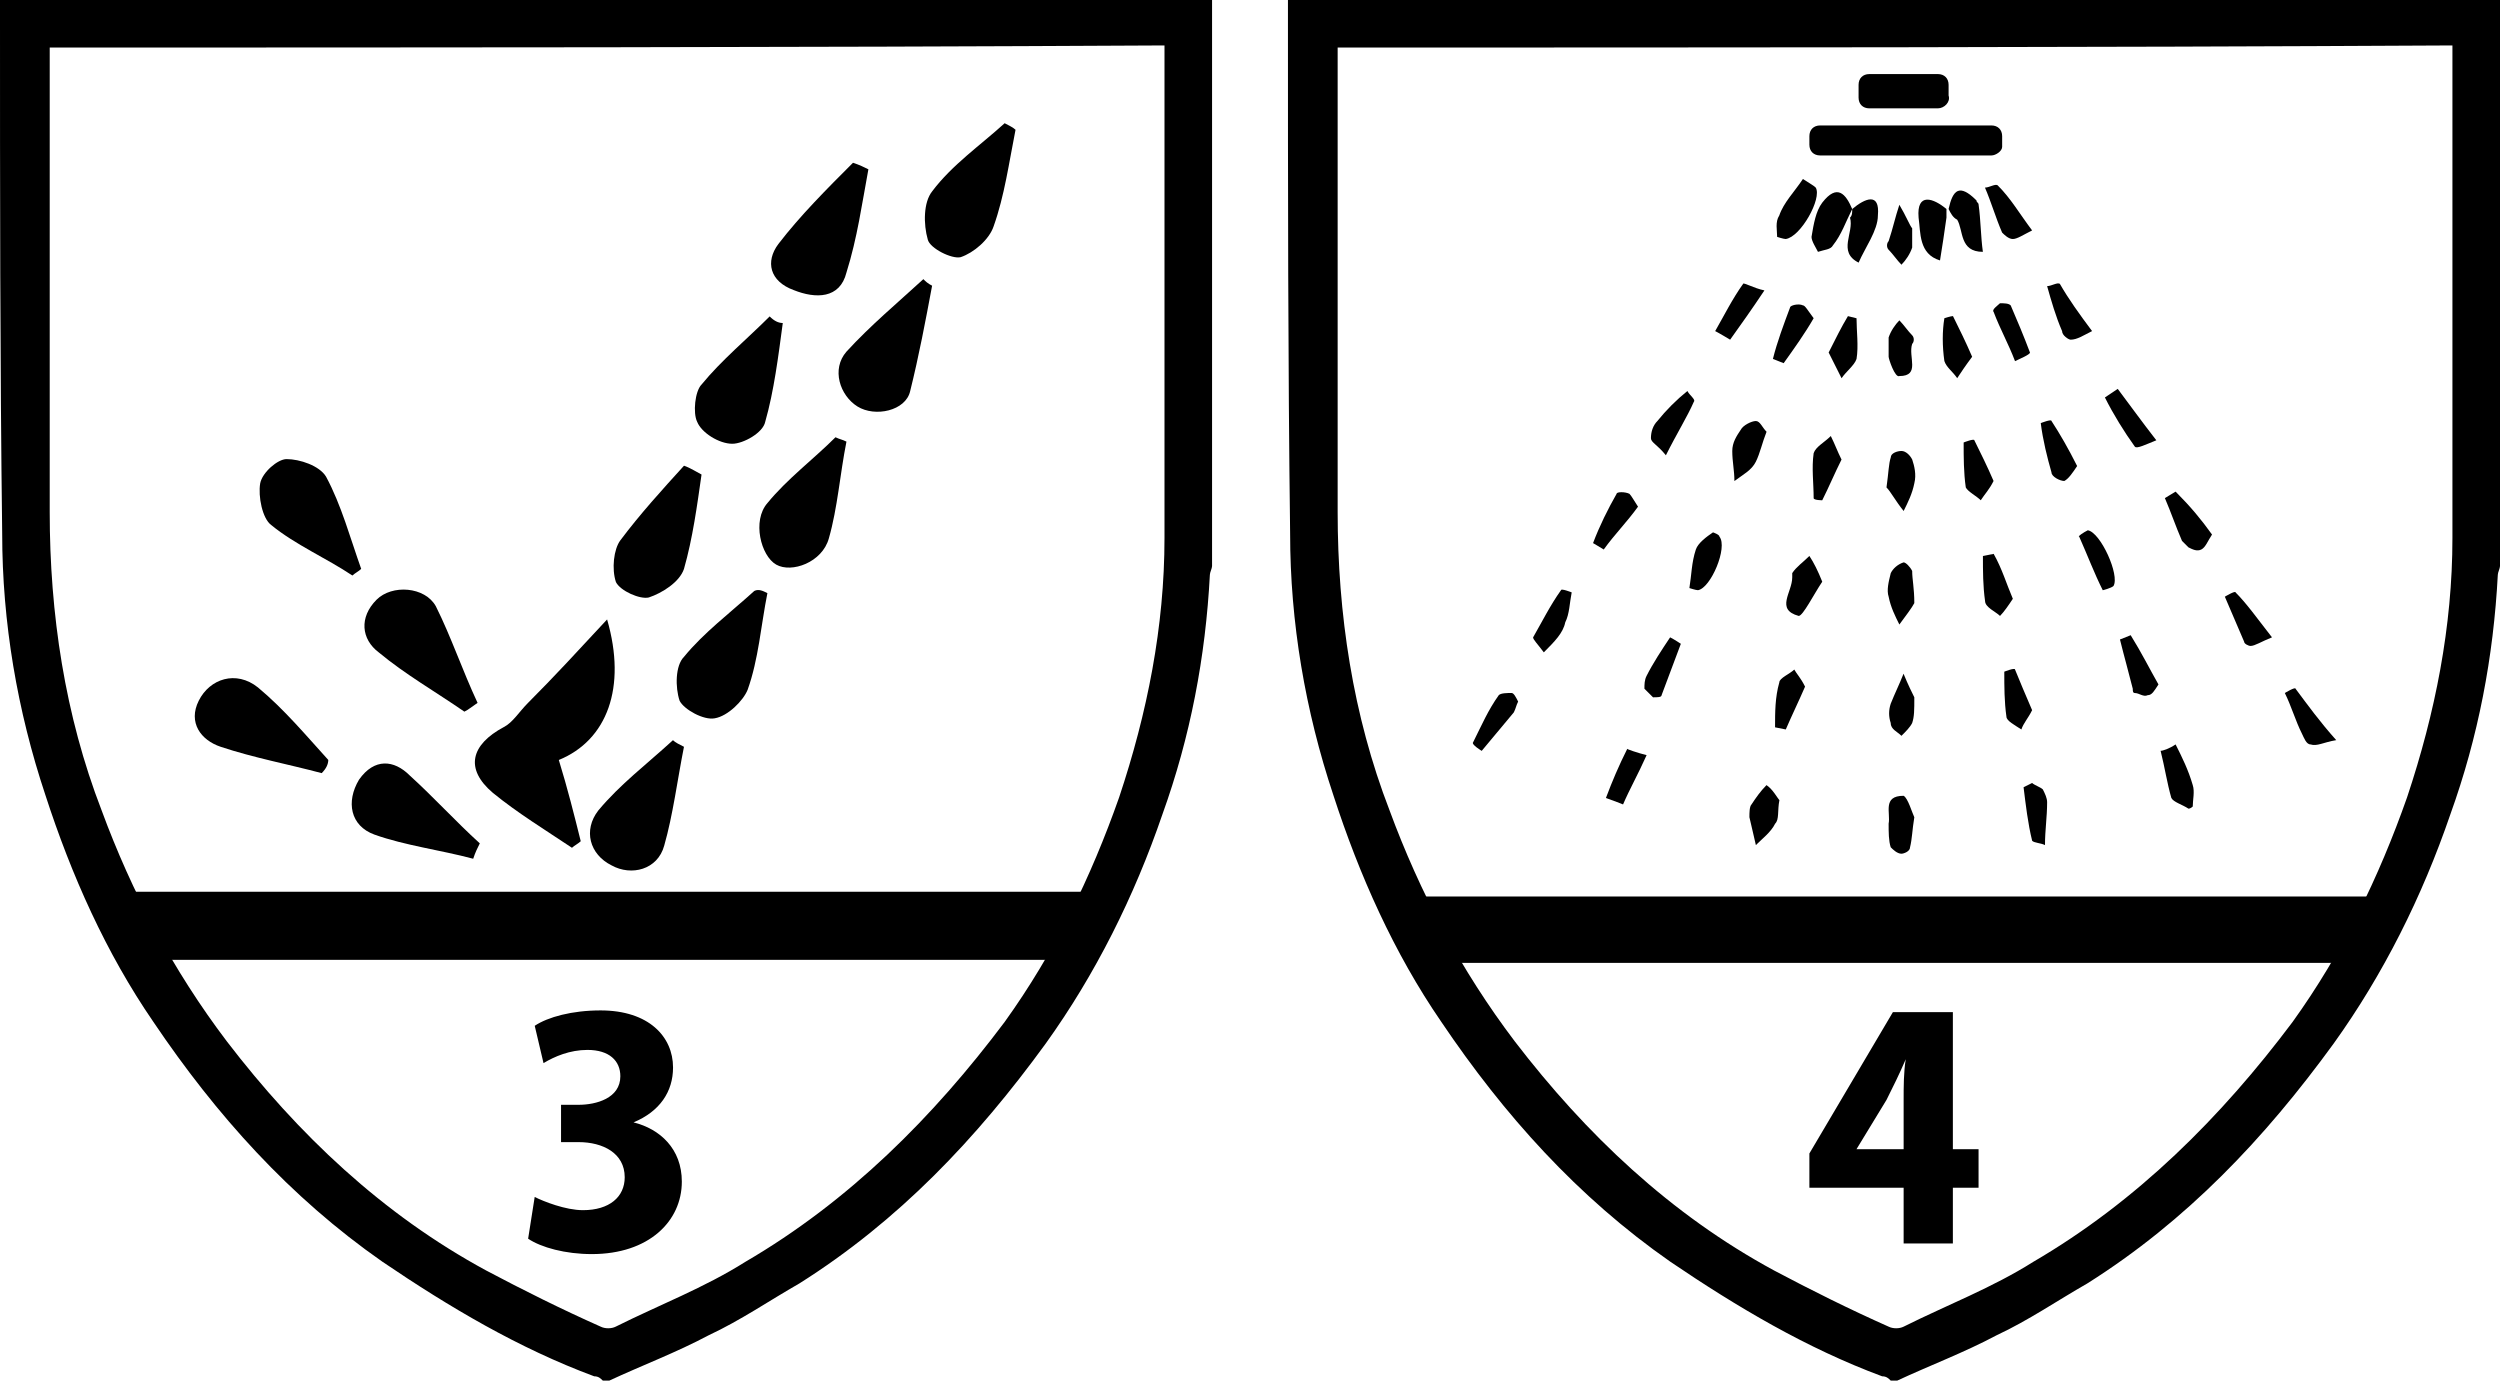 <?xml version="1.0" encoding="utf-8"?>
<!-- Generator: Adobe Illustrator 27.0.0, SVG Export Plug-In . SVG Version: 6.00 Build 0)  -->
<!DOCTYPE svg PUBLIC "-//W3C//DTD SVG 1.1//EN" "http://www.w3.org/Graphics/SVG/1.1/DTD/svg11.dtd">
<svg version="1.1" id="Camada_1" xmlns="http://www.w3.org/2000/svg" xmlns:xlink="http://www.w3.org/1999/xlink" x="0px" y="0px"
	 width="52.652px" height="29.077px" viewBox="0 0 52.652 29.077" style="enable-background:new 0 0 52.652 29.077;"
	 xml:space="preserve">
<g>
	<g>
		<path d="M52.652,0c0,3.959,0,7.963,0,11.922c0,0.046-0.046,0.136-0.046,0.182c-0.091,1.729-0.41,3.413-1.001,5.051
			c-0.592,1.729-1.411,3.367-2.457,4.824c-1.456,2.002-3.094,3.731-5.187,5.051c-0.637,0.364-1.229,0.773-1.911,1.092
			c-0.683,0.364-1.411,0.637-2.093,0.955c-0.046,0-0.091,0-0.136,0c-0.046-0.046-0.091-0.091-0.182-0.091
			c-1.593-0.592-3.049-1.456-4.459-2.412c-1.957-1.365-3.504-3.094-4.824-5.051c-1.001-1.456-1.729-3.094-2.275-4.778
			c-0.592-1.775-0.91-3.641-0.91-5.506c-0.046-3.641-0.046-7.28-0.046-10.966c0-0.091,0-0.182,0-0.273c0.136,0,0.228,0,0.318,0
			c8.281,0,16.518,0,24.799,0C52.379,0,52.516,0,52.652,0z M28.172,1.001c0,0.091,0,0.182,0,0.228c0,3.185,0,6.371,0,9.556
			c0,2.139,0.318,4.277,1.092,6.279c0.637,1.729,1.501,3.367,2.639,4.869c1.501,1.957,3.276,3.641,5.46,4.824
			c0.773,0.41,1.593,0.819,2.412,1.183c0.091,0.046,0.228,0.046,0.318,0c0.91-0.455,1.866-0.819,2.73-1.365
			c2.184-1.274,3.959-3.049,5.46-5.051c1.047-1.456,1.82-3.049,2.412-4.732c0.592-1.775,0.955-3.595,0.955-5.46
			c0-3.367,0-6.734,0-10.102c0-0.091,0-0.182,0-0.273C43.779,1.001,35.998,1.001,28.172,1.001z"/>
	</g>
	<g>
		<rect x="29.852" y="18.881" width="20.072" height="1.398"/>
	</g>
	<g>
		<path d="M40.092,26.188v-1.173h-1.985v-0.722l1.759-2.977h1.263v2.887h0.541v0.812h-0.541v1.173H40.092z M40.092,24.203v-1.038
			c0-0.27,0-0.587,0.045-0.857l0,0c-0.136,0.315-0.27,0.587-0.406,0.857l-0.632,1.038l0,0H40.092z"/>
	</g>
	<g>
		<g>
			<path d="M38.784,9.679c-0.136,0.27-0.27,0.587-0.406,0.857c0,0-0.181,0-0.181-0.045c0-0.315-0.045-0.632,0-0.947
				c0.045-0.136,0.226-0.226,0.361-0.361C38.648,9.363,38.694,9.499,38.784,9.679z"/>
		</g>
		<g>
			<path d="M42.392,12.611c-0.09,0.136-0.181,0.27-0.27,0.361c-0.09-0.09-0.315-0.181-0.315-0.315
				c-0.045-0.315-0.045-0.632-0.045-0.947l0.226-0.045C42.166,11.979,42.257,12.296,42.392,12.611z"/>
		</g>
		<g>
			<path d="M41.986,10.13c-0.09,0.181-0.181,0.27-0.27,0.406c-0.09-0.09-0.27-0.181-0.315-0.27
				c-0.045-0.315-0.045-0.632-0.045-0.947c0,0,0.226-0.09,0.226-0.045C41.715,9.544,41.851,9.815,41.986,10.13z"/>
		</g>
		<g>
			<path d="M37.476,16.851c-0.045,0.226,0,0.406-0.09,0.496c-0.09,0.181-0.27,0.315-0.406,0.451
				c-0.045-0.181-0.09-0.406-0.136-0.587c0-0.09,0-0.226,0.045-0.27c0.09-0.136,0.181-0.27,0.315-0.406
				C37.34,16.626,37.431,16.806,37.476,16.851z"/>
		</g>
		<g>
			<path d="M41.039,4.402c0.09-0.406,0.226-0.541,0.587-0.181c0,0.045,0.045,0.045,0.045,0.09c0.045,0.315,0.045,0.677,0.09,0.993
				c-0.496,0-0.406-0.451-0.541-0.677C41.129,4.582,41.084,4.492,41.039,4.402L41.039,4.402z"/>
		</g>
		<g>
			<path d="M38.378,12.251c-0.181,0.27-0.406,0.721-0.496,0.721c-0.496-0.136-0.136-0.496-0.136-0.812c0-0.045,0-0.09,0-0.09
				c0.09-0.136,0.226-0.226,0.361-0.361C38.197,11.844,38.288,12.025,38.378,12.251z"/>
		</g>
		<g>
			<path d="M35.085,9.589c-0.181-0.226-0.315-0.27-0.315-0.361c0-0.136,0.045-0.27,0.136-0.361c0.181-0.226,0.406-0.451,0.632-0.632
				c0.045,0.09,0.181,0.181,0.136,0.226C35.536,8.777,35.31,9.138,35.085,9.589z"/>
		</g>
		<g>
			<path d="M38.016,14.461c-0.136,0.315-0.27,0.587-0.406,0.902l-0.226-0.045c0-0.315,0-0.632,0.09-0.947
				c0-0.09,0.226-0.181,0.315-0.27C37.837,14.19,37.927,14.28,38.016,14.461z"/>
		</g>
		<g>
			<path d="M37.205,9.093c-0.09,0.226-0.136,0.451-0.226,0.632s-0.27,0.27-0.451,0.406c0-0.226-0.045-0.406-0.045-0.632
				c0-0.181,0.09-0.315,0.181-0.451c0.045-0.09,0.226-0.181,0.315-0.181C37.069,8.867,37.114,9.003,37.205,9.093z"/>
		</g>
		<g>
			<path d="M42.798,14.957c-0.09,0.181-0.181,0.27-0.226,0.406c-0.136-0.09-0.315-0.181-0.315-0.27
				c-0.045-0.315-0.045-0.632-0.045-0.947c0,0,0.226-0.09,0.226-0.045C42.527,14.325,42.663,14.641,42.798,14.957z"/>
		</g>
		<g>
			<path d="M42.798,16.49c0.045,0.045,0.181,0.09,0.226,0.136c0.045,0.09,0.09,0.181,0.09,0.27c0,0.315-0.045,0.587-0.045,0.902
				c-0.09-0.045-0.226-0.045-0.27-0.09c-0.09-0.361-0.136-0.766-0.181-1.128C42.617,16.58,42.708,16.535,42.798,16.49z"/>
		</g>
		<g>
			<path d="M43.746,9.815c-0.09,0.136-0.181,0.27-0.27,0.315c-0.09,0-0.27-0.09-0.27-0.181c-0.09-0.315-0.181-0.677-0.226-1.038
				c0,0,0.226-0.09,0.226-0.045C43.384,9.138,43.565,9.454,43.746,9.815z"/>
		</g>
		<g>
			<path d="M45.414,9.273c-0.226,0.09-0.406,0.181-0.451,0.136c-0.226-0.315-0.451-0.677-0.632-1.038l0.27-0.181
				C44.873,8.552,45.099,8.867,45.414,9.273z"/>
		</g>
		<g>
			<path d="M40.994,4.402c0,0.045,0,0.136,0,0.181c-0.045,0.315-0.09,0.632-0.136,0.902c-0.451-0.136-0.406-0.587-0.451-0.902
				C40.362,4.041,40.723,4.176,40.994,4.402L40.994,4.402z"/>
		</g>
		<g>
			<path d="M38.197,6.702c-0.181,0.315-0.406,0.632-0.632,0.947l-0.226-0.09c0.09-0.361,0.226-0.722,0.361-1.083
				c0-0.045,0.181-0.09,0.27-0.045C38.016,6.432,38.062,6.522,38.197,6.702z"/>
		</g>
		<g>
			<path d="M38.513,7.424c0.136-0.27,0.27-0.541,0.406-0.766L39.1,6.703c0,0.27,0.045,0.587,0,0.857
				c-0.045,0.136-0.226,0.27-0.315,0.406C38.694,7.785,38.603,7.604,38.513,7.424z"/>
		</g>
		<g>
			<path d="M34.498,10.671c-0.226,0.315-0.496,0.587-0.722,0.902l-0.225-0.135c0.136-0.361,0.315-0.721,0.496-1.038
				c0-0.045,0.181-0.045,0.27,0C34.363,10.446,34.408,10.536,34.498,10.671z"/>
		</g>
		<g>
			<path d="M46.587,11.258c-0.09,0.136-0.136,0.27-0.226,0.315s-0.181,0-0.27-0.045c-0.045-0.045-0.09-0.09-0.136-0.136
				c-0.136-0.315-0.226-0.587-0.361-0.902l0.226-0.136C46.136,10.671,46.361,10.942,46.587,11.258z"/>
		</g>
		<g>
			<path d="M42.121,6.387c0.09,0,0.181,0,0.226,0.045c0.136,0.315,0.27,0.632,0.406,0.993c0,0.045-0.226,0.136-0.315,0.181
				c-0.136-0.361-0.315-0.677-0.451-1.038C41.941,6.522,42.076,6.432,42.121,6.387z"/>
		</g>
		<g>
			<path d="M32.514,13.739c-0.136-0.181-0.226-0.27-0.226-0.315c0.181-0.315,0.361-0.677,0.587-0.993
				c0-0.045,0.226,0.045,0.226,0.045c-0.045,0.226-0.045,0.451-0.136,0.632C32.92,13.333,32.739,13.513,32.514,13.739z"/>
		</g>
		<g>
			<path d="M37.971,3.77c0.136,0.09,0.226,0.136,0.27,0.181c0.136,0.226-0.315,1.038-0.632,1.083c-0.045,0-0.181-0.045-0.181-0.045
				c0-0.136-0.045-0.315,0.045-0.451C37.565,4.266,37.791,4.041,37.971,3.77z"/>
		</g>
		<g>
			<path d="M34.814,14.686c-0.045-0.045-0.136-0.136-0.181-0.181c0-0.09,0-0.181,0.045-0.27c0.136-0.27,0.315-0.541,0.496-0.812
				c0.09,0.045,0.226,0.136,0.226,0.136c-0.136,0.361-0.27,0.721-0.406,1.083C34.995,14.686,34.904,14.686,34.814,14.686z"/>
		</g>
		<g>
			<path d="M45.459,14.415c-0.09,0.136-0.136,0.226-0.226,0.226c-0.09,0.045-0.181-0.045-0.27-0.045
				c-0.045,0-0.045-0.045-0.045-0.09c-0.09-0.361-0.181-0.677-0.27-1.038l0.226-0.09C45.099,13.739,45.279,14.1,45.459,14.415z"/>
		</g>
		<g>
			<path d="M31.973,14.776c-0.045,0.09-0.045,0.136-0.09,0.226c-0.226,0.27-0.451,0.541-0.677,0.812c0,0-0.226-0.136-0.181-0.181
				c0.181-0.361,0.315-0.677,0.541-0.993c0.045-0.045,0.181-0.045,0.27-0.045C31.883,14.596,31.928,14.686,31.973,14.776z"/>
		</g>
		<g>
			<path d="M49.203,15.588c-0.27,0.045-0.406,0.136-0.541,0.09c-0.09,0-0.136-0.136-0.181-0.226
				c-0.136-0.27-0.226-0.587-0.361-0.857c0,0,0.226-0.136,0.226-0.09C48.617,14.867,48.842,15.182,49.203,15.588z"/>
		</g>
		<g>
			<path d="M34.679,15.904c-0.181,0.406-0.361,0.721-0.496,1.038c0,0-0.226-0.09-0.361-0.136c0.136-0.361,0.27-0.677,0.451-1.038
				C34.228,15.769,34.498,15.859,34.679,15.904z"/>
		</g>
		<g>
			<path d="M45.82,15.678c0.136,0.27,0.27,0.541,0.361,0.857c0.045,0.136,0,0.315,0,0.451c0,0-0.045,0.045-0.09,0.045
				c-0.136-0.09-0.315-0.136-0.361-0.226c-0.09-0.315-0.136-0.632-0.226-0.993C45.55,15.814,45.685,15.769,45.82,15.678z"/>
		</g>
		<g>
			<path d="M42.798,4.853c-0.181,0.09-0.315,0.181-0.406,0.181c-0.09,0-0.181-0.09-0.226-0.136
				c-0.136-0.315-0.226-0.632-0.361-0.947c0.09,0,0.226-0.09,0.27-0.045C42.347,4.176,42.527,4.492,42.798,4.853z"/>
		</g>
		<g>
			<path d="M47.85,13.423c-0.226,0.09-0.361,0.181-0.451,0.181c-0.045,0-0.136-0.045-0.136-0.09
				c-0.136-0.315-0.27-0.632-0.406-0.947c0,0,0.226-0.136,0.226-0.09C47.309,12.702,47.534,13.017,47.85,13.423z"/>
		</g>
		<g>
			<path d="M41.535,7.514c-0.136,0.181-0.226,0.315-0.315,0.451c-0.09-0.136-0.226-0.226-0.27-0.361
				c-0.045-0.315-0.045-0.632,0-0.902c0,0,0.136-0.045,0.181-0.045C41.264,6.927,41.4,7.199,41.535,7.514z"/>
		</g>
		<g>
			<path d="M39.009,4.402c-0.136,0.27-0.226,0.541-0.406,0.766c-0.045,0.09-0.181,0.09-0.315,0.136
				c-0.045-0.09-0.136-0.226-0.136-0.315c0.045-0.27,0.09-0.541,0.226-0.721C38.694,3.86,38.874,4.086,39.009,4.402L39.009,4.402z"
				/>
		</g>
		<g>
			<path d="M39.009,4.402c0.27-0.226,0.587-0.361,0.541,0.136c0,0.315-0.27,0.677-0.406,0.993c-0.451-0.226-0.09-0.632-0.181-0.947
				C39.009,4.537,39.009,4.492,39.009,4.402L39.009,4.402z"/>
		</g>
		<g>
			<path d="M44.061,6.973c-0.181,0.09-0.315,0.181-0.451,0.181c-0.045,0-0.181-0.09-0.181-0.181
				c-0.136-0.315-0.226-0.632-0.315-0.947c0.09,0,0.226-0.09,0.27-0.045C43.565,6.297,43.791,6.612,44.061,6.973z"/>
		</g>
		<g>
			<path d="M37.16,6.116c-0.27,0.406-0.496,0.721-0.722,1.038c0,0-0.226-0.136-0.315-0.181c0.181-0.315,0.361-0.677,0.587-0.993
				C36.709,5.936,36.935,6.071,37.16,6.116z"/>
		</g>
		<g>
			<path d="M35.761,12.43c-0.045,0-0.181-0.045-0.181-0.045c0.045-0.27,0.045-0.541,0.136-0.812c0.045-0.136,0.226-0.27,0.361-0.361
				c0,0,0.136,0.045,0.136,0.09C36.393,11.528,36.032,12.385,35.761,12.43z"/>
		</g>
		<g>
			<path d="M43.971,11.168c0.27,0.045,0.677,0.947,0.541,1.173c-0.045,0.045-0.226,0.09-0.226,0.09
				c-0.181-0.361-0.315-0.721-0.496-1.128C43.746,11.303,43.88,11.213,43.971,11.168z"/>
		</g>
		<g>
			<path d="M40.317,17.212c-0.045,0.27-0.045,0.451-0.09,0.632c0,0.09-0.136,0.136-0.181,0.136c-0.09,0-0.181-0.09-0.226-0.136
				c-0.044-0.136-0.044-0.316-0.044-0.497c0.045-0.226-0.136-0.587,0.315-0.587C40.182,16.806,40.272,17.122,40.317,17.212z"/>
		</g>
		<g>
			<path d="M40.317,12.702c-0.045,0.09-0.181,0.27-0.315,0.451c-0.09-0.181-0.181-0.361-0.226-0.587
				c-0.045-0.136,0-0.315,0.045-0.496c0.045-0.09,0.136-0.181,0.27-0.226c0.045,0,0.136,0.09,0.181,0.181
				C40.272,12.205,40.317,12.385,40.317,12.702z"/>
		</g>
		<g>
			<path d="M39.731,10.266c0.045-0.315,0.045-0.496,0.09-0.632c0-0.09,0.136-0.136,0.226-0.136s0.181,0.09,0.226,0.181
				c0.045,0.136,0.09,0.315,0.045,0.496c-0.045,0.226-0.136,0.406-0.226,0.587C39.911,10.536,39.821,10.356,39.731,10.266z"/>
		</g>
		<g>
			<path d="M40.272,4.808c0,0.27,0,0.361,0,0.406c-0.045,0.136-0.136,0.27-0.226,0.361c-0.09-0.09-0.181-0.226-0.27-0.315
				c-0.045-0.045-0.045-0.136,0-0.181c0.09-0.27,0.136-0.496,0.226-0.766C40.137,4.537,40.227,4.763,40.272,4.808z"/>
		</g>
		<g>
			<path d="M39.776,7.514c0-0.27,0-0.361,0-0.406c0.045-0.136,0.136-0.27,0.226-0.361c0.09,0.09,0.181,0.226,0.27,0.315
				c0.045,0.045,0.045,0.136,0,0.181c-0.09,0.27,0.181,0.677-0.27,0.677C39.911,7.965,39.776,7.559,39.776,7.514z"/>
		</g>
		<g>
			<path d="M40.317,14.686c0,0.27,0,0.406-0.045,0.541c-0.045,0.09-0.136,0.181-0.226,0.27c-0.09-0.09-0.226-0.136-0.226-0.27
				c-0.045-0.136-0.045-0.27,0-0.406c0.09-0.226,0.181-0.406,0.27-0.632C40.182,14.415,40.272,14.596,40.317,14.686z"/>
		</g>
	</g>
	<g>
		<path d="M41.941,3.274h-3.608c-0.136,0-0.226-0.09-0.226-0.226v-0.18c0-0.136,0.09-0.226,0.226-0.226h3.608
			c0.136,0,0.226,0.09,0.226,0.226v0.226C42.166,3.184,42.031,3.274,41.941,3.274z"/>
	</g>
	<g>
		<path d="M40.813,2.282h-1.444c-0.136,0-0.226-0.09-0.226-0.226v-0.27c0-0.136,0.09-0.226,0.226-0.226h1.444
			c0.136,0,0.226,0.09,0.226,0.226v0.226C41.084,2.147,40.949,2.282,40.813,2.282z"/>
	</g>
	<g>
		<path d="M25.527,0c0,3.959,0,7.963,0,11.922c0,0.046-0.046,0.136-0.046,0.182c-0.091,1.729-0.41,3.413-1.001,5.051
			c-0.592,1.729-1.411,3.367-2.457,4.824c-1.456,2.002-3.094,3.731-5.187,5.051c-0.637,0.364-1.229,0.773-1.911,1.092
			c-0.683,0.364-1.411,0.637-2.093,0.955c-0.046,0-0.091,0-0.136,0c-0.046-0.046-0.091-0.091-0.182-0.091
			c-1.593-0.592-3.049-1.456-4.459-2.412c-1.957-1.365-3.504-3.094-4.824-5.051c-1.001-1.456-1.729-3.094-2.275-4.778
			c-0.592-1.775-0.91-3.641-0.91-5.506C0,7.598,0,3.959,0,0.273C0,0.182,0,0.091,0,0c0.136,0,0.228,0,0.318,0
			c8.281,0,16.518,0,24.799,0C25.254,0,25.391,0,25.527,0z M1.047,1.001c0,0.091,0,0.182,0,0.228c0,3.185,0,6.371,0,9.556
			c0,2.139,0.318,4.277,1.092,6.279c0.637,1.729,1.501,3.367,2.639,4.869c1.501,1.957,3.276,3.641,5.46,4.824
			c0.773,0.41,1.593,0.819,2.412,1.183c0.091,0.046,0.228,0.046,0.318,0c0.91-0.455,1.866-0.819,2.73-1.365
			c2.184-1.274,3.959-3.049,5.46-5.051c1.047-1.456,1.82-3.049,2.412-4.732c0.592-1.775,0.955-3.595,0.955-5.46
			c0-3.367,0-6.734,0-10.102c0-0.091,0-0.182,0-0.273C16.654,1.001,8.873,1.001,1.047,1.001z"/>
	</g>
	<rect x="2.474" y="18.781" width="20.579" height="1.434"/>
	<g>
		<path d="M11.769,16.006c0.185,0.601,0.324,1.156,0.462,1.711c-0.046,0.046-0.138,0.093-0.185,0.138
			c-0.555-0.37-1.156-0.74-1.665-1.156c-0.601-0.509-0.462-1.017,0.231-1.387c0.185-0.093,0.324-0.324,0.509-0.509
			c0.555-0.555,1.064-1.11,1.665-1.757C13.202,14.48,12.786,15.59,11.769,16.006z"/>
		<path d="M21.388,2.733c-0.138,0.693-0.231,1.387-0.462,2.035c-0.093,0.278-0.416,0.555-0.693,0.648
			c-0.185,0.046-0.648-0.185-0.693-0.37c-0.093-0.324-0.093-0.786,0.093-1.017c0.416-0.555,1.017-0.971,1.526-1.434
			C21.249,2.641,21.342,2.688,21.388,2.733z"/>
		<path d="M9.78,14.988c-0.601-0.416-1.248-0.786-1.803-1.248c-0.37-0.278-0.416-0.74-0.046-1.11
			c0.324-0.324,1.017-0.278,1.248,0.138c0.324,0.648,0.555,1.341,0.879,2.035C9.919,14.896,9.873,14.942,9.78,14.988z"/>
		<path d="M16.486,6.803c-0.093,0.693-0.185,1.434-0.37,2.081c-0.046,0.231-0.462,0.462-0.693,0.462
			c-0.278,0-0.648-0.231-0.74-0.462c-0.093-0.185-0.046-0.648,0.093-0.786c0.416-0.509,0.971-0.971,1.434-1.434
			C16.301,6.757,16.393,6.803,16.486,6.803z"/>
		<path d="M18.289,3.566C18.151,4.306,18.058,5,17.827,5.74c-0.138,0.555-0.648,0.555-1.11,0.37
			c-0.509-0.185-0.601-0.601-0.324-0.971c0.462-0.601,1.017-1.156,1.572-1.711C18.105,3.474,18.197,3.52,18.289,3.566z"/>
		<path d="M19.631,6.017c-0.138,0.74-0.278,1.48-0.462,2.22c-0.093,0.416-0.74,0.555-1.11,0.324s-0.555-0.786-0.231-1.156
			c0.509-0.555,1.064-1.017,1.619-1.526C19.492,5.924,19.538,5.971,19.631,6.017z"/>
		<path d="M16.162,12.492c-0.138,0.693-0.185,1.387-0.416,2.035c-0.093,0.231-0.416,0.555-0.693,0.601
			c-0.231,0.046-0.648-0.185-0.74-0.37c-0.093-0.278-0.093-0.74,0.093-0.925c0.416-0.509,0.971-0.925,1.48-1.387
			C15.977,12.399,16.07,12.445,16.162,12.492z"/>
		<path d="M9.966,18.086c-0.693-0.185-1.434-0.278-2.081-0.509c-0.509-0.185-0.601-0.693-0.324-1.156
			c0.324-0.462,0.74-0.416,1.064-0.093c0.509,0.462,0.971,0.971,1.48,1.434C10.058,17.855,10.011,17.948,9.966,18.086z"/>
		<path d="M7.422,12.121c-0.555-0.37-1.202-0.648-1.711-1.064c-0.185-0.138-0.278-0.601-0.231-0.879
			c0.046-0.231,0.37-0.509,0.555-0.509c0.277,0,0.693,0.138,0.832,0.37c0.324,0.601,0.509,1.295,0.74,1.942
			C7.561,12.029,7.468,12.075,7.422,12.121z"/>
		<path d="M6.775,16.283c-0.693-0.185-1.434-0.324-2.127-0.555c-0.416-0.138-0.693-0.509-0.462-0.971
			c0.231-0.462,0.786-0.648,1.248-0.278c0.555,0.462,1.017,1.017,1.48,1.526C6.913,16.098,6.867,16.191,6.775,16.283z"/>
		<path d="M14.405,15.728c-0.138,0.693-0.231,1.434-0.416,2.081c-0.138,0.509-0.693,0.648-1.11,0.416
			c-0.462-0.231-0.601-0.74-0.278-1.156c0.462-0.555,1.017-0.971,1.572-1.48C14.22,15.636,14.312,15.682,14.405,15.728z"/>
		<path d="M14.775,9.994c-0.093,0.648-0.185,1.341-0.37,1.988c-0.093,0.278-0.462,0.509-0.74,0.601
			c-0.185,0.046-0.601-0.138-0.693-0.324c-0.093-0.278-0.046-0.693,0.093-0.879c0.416-0.555,0.879-1.064,1.341-1.572
			C14.544,9.856,14.683,9.948,14.775,9.994z"/>
		<path d="M17.827,9.301c-0.138,0.693-0.185,1.387-0.37,2.035c-0.138,0.509-0.786,0.74-1.11,0.555s-0.509-0.925-0.185-1.295
			c0.416-0.509,0.971-0.925,1.434-1.387C17.688,9.254,17.734,9.254,17.827,9.301z"/>
	</g>
	<g>
		<path d="M11.261,25.209c0.185,0.093,0.648,0.278,1.017,0.278c0.555,0,0.879-0.278,0.879-0.693c0-0.509-0.462-0.74-0.971-0.74
			h-0.37v-0.786h0.37c0.37,0,0.879-0.138,0.879-0.601c0-0.324-0.231-0.555-0.693-0.555c-0.37,0-0.693,0.138-0.925,0.278
			l-0.185-0.786c0.277-0.185,0.786-0.324,1.387-0.324c1.017,0,1.526,0.555,1.526,1.202c0,0.509-0.278,0.925-0.832,1.156l0,0
			c0.555,0.138,1.017,0.555,1.017,1.248c0,0.833-0.693,1.526-1.896,1.526c-0.555,0-1.064-0.138-1.341-0.324L11.261,25.209z"/>
	</g>
</g>
</svg>

